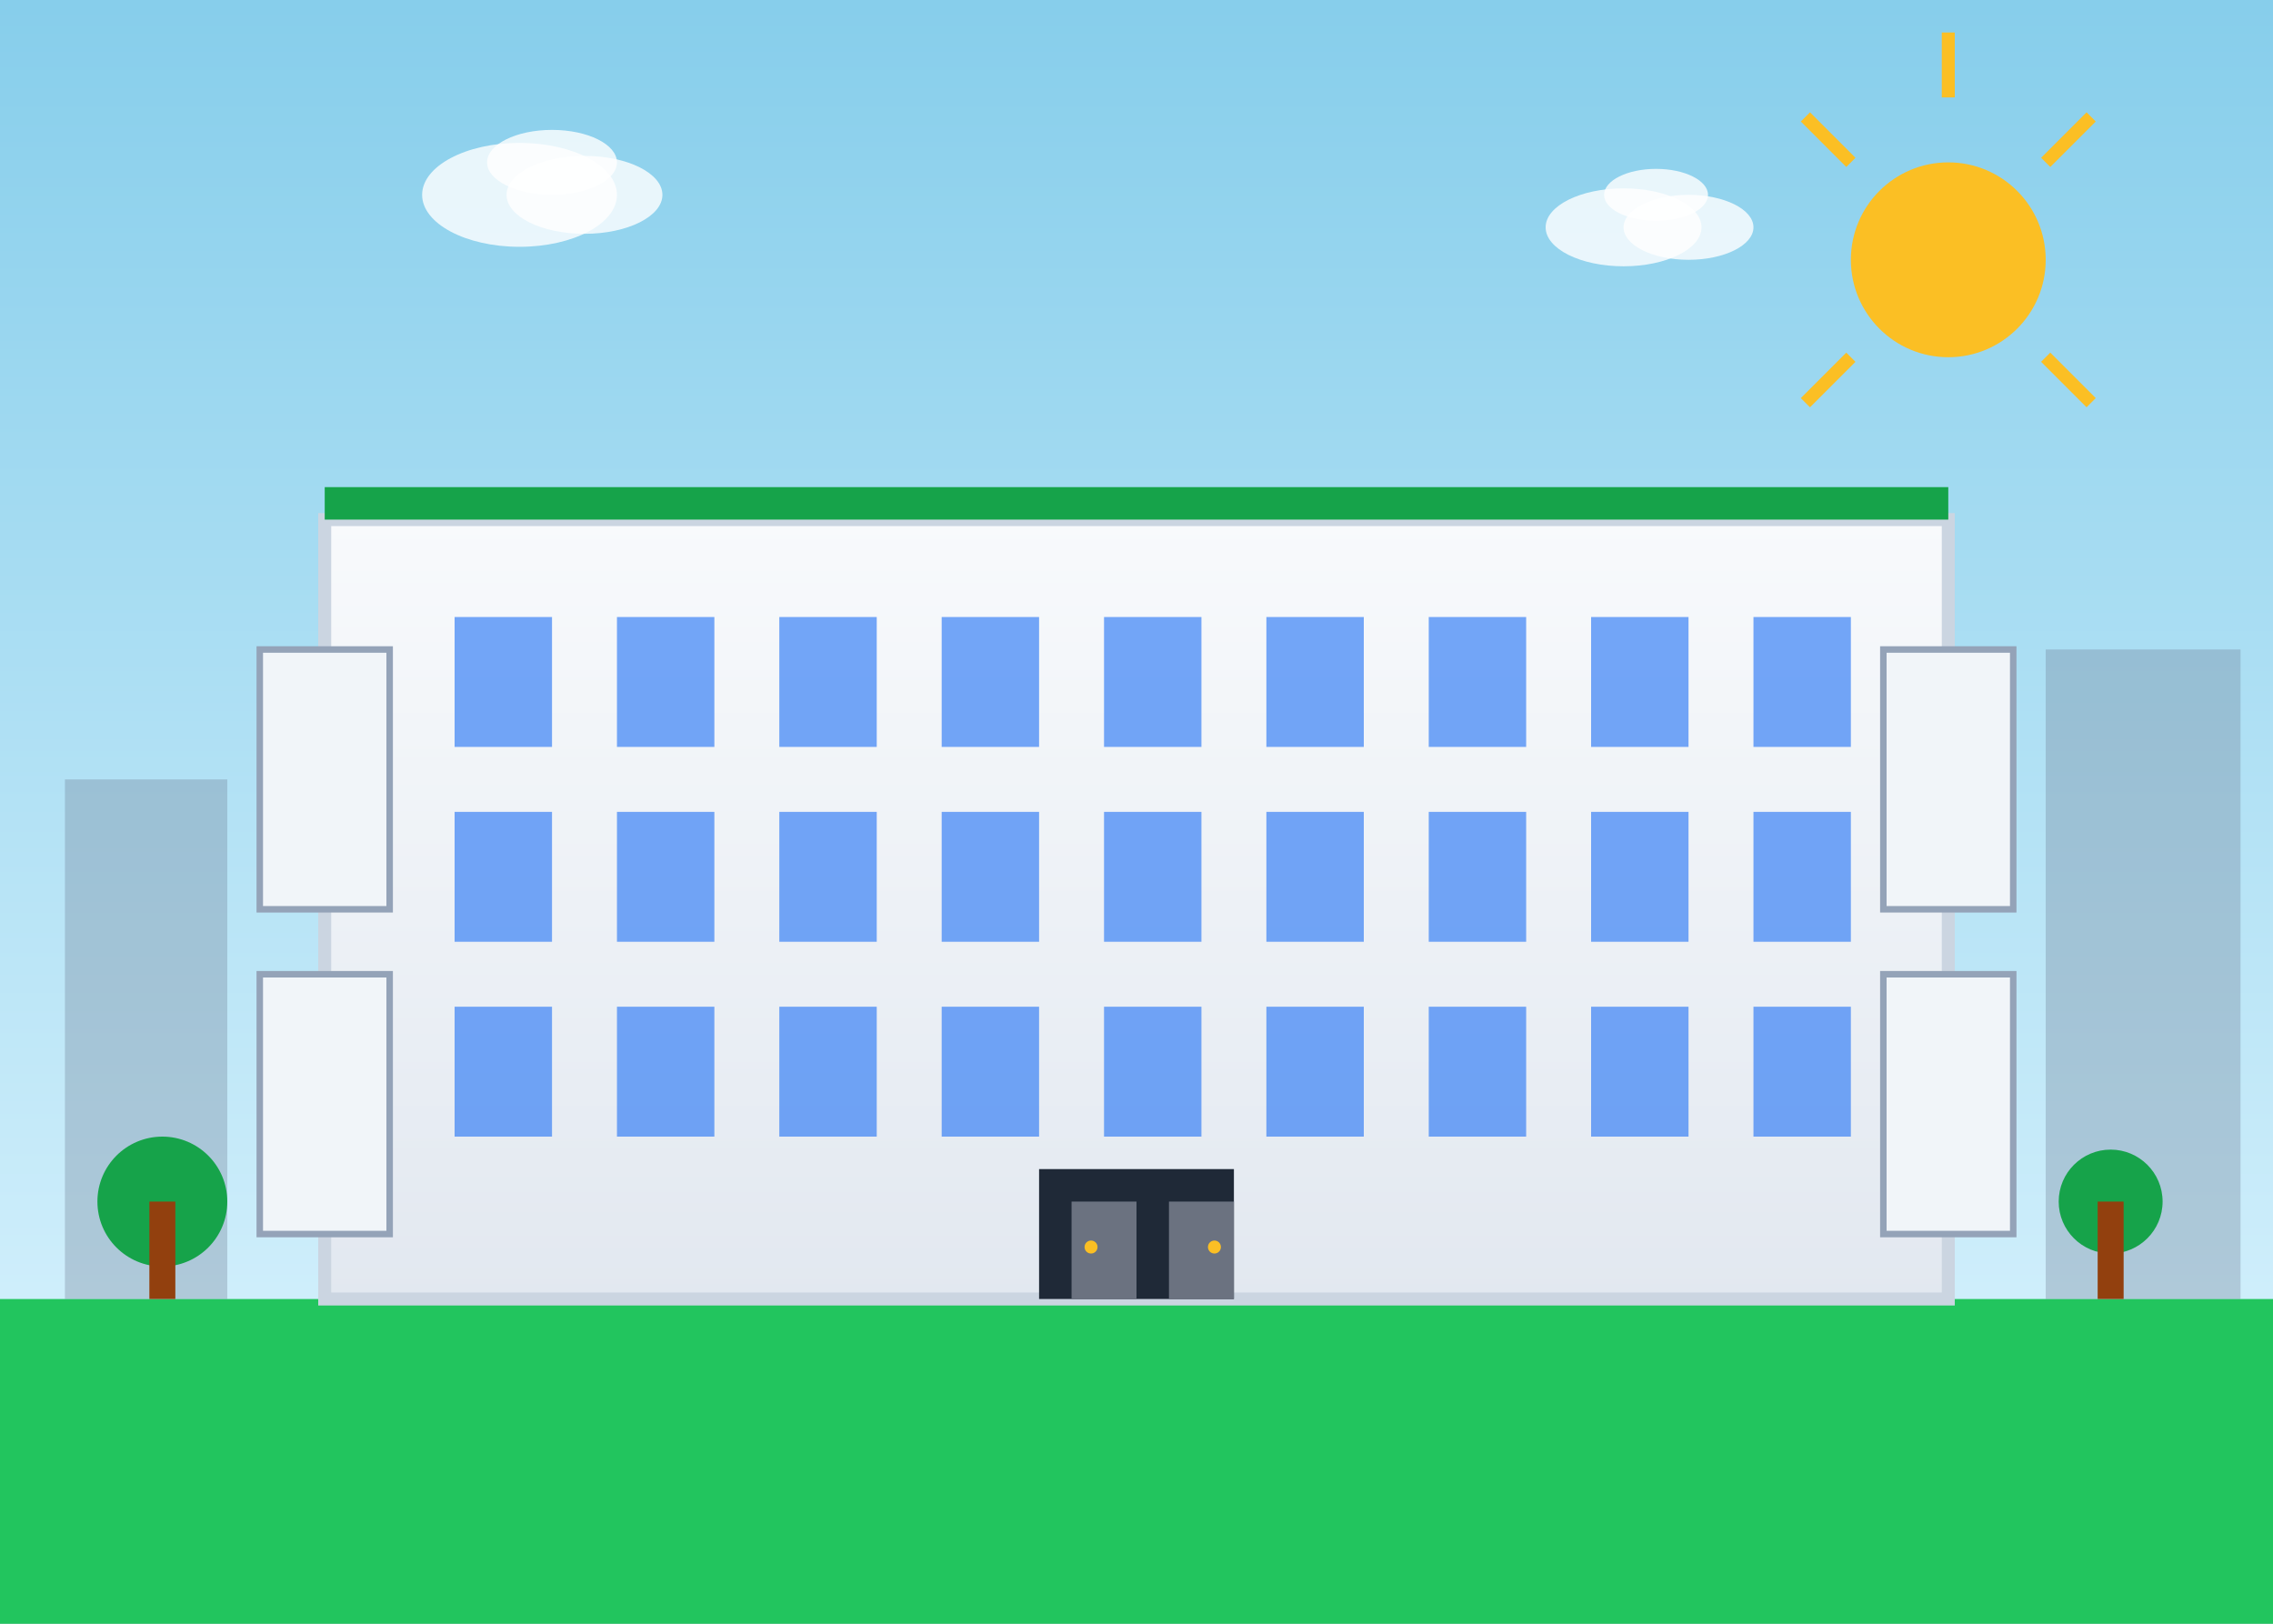 <svg width="350" height="250" viewBox="0 0 350 250" fill="none" xmlns="http://www.w3.org/2000/svg">
  <rect x="0" y="0" width="350" height="250" fill="#333333" stroke="none"/>
  <!-- Sky gradient -->
  <defs>
    <linearGradient id="skyGrad" x1="0%" y1="0%" x2="0%" y2="100%">
      <stop offset="0%" style="stop-color:#87ceeb;stop-opacity:1" />
      <stop offset="100%" style="stop-color:#e0f6ff;stop-opacity:1" />
    </linearGradient>
    <linearGradient id="buildingGrad" x1="0%" y1="0%" x2="0%" y2="100%">
      <stop offset="0%" style="stop-color:#f8fafc;stop-opacity:1" />
      <stop offset="100%" style="stop-color:#e2e8f0;stop-opacity:1" />
    </linearGradient>
  </defs>
  
  <!-- Background -->
  <rect width="350" height="250" fill="url(#skyGrad)"/>
  
  <!-- Ground -->
  <rect x="0" y="200" width="350" height="50" fill="#22c55e"/>
  
  <!-- Modern building -->
  <rect x="50" y="80" width="250" height="120" fill="url(#buildingGrad)" stroke="#cbd5e1" stroke-width="2"/>
  
  <!-- Balconies -->
  <rect x="40" y="100" width="20" height="40" fill="#f1f5f9" stroke="#94a3b8" stroke-width="1"/>
  <rect x="40" y="150" width="20" height="40" fill="#f1f5f9" stroke="#94a3b8" stroke-width="1"/>
  <rect x="290" y="100" width="20" height="40" fill="#f1f5f9" stroke="#94a3b8" stroke-width="1"/>
  <rect x="290" y="150" width="20" height="40" fill="#f1f5f9" stroke="#94a3b8" stroke-width="1"/>
  
  <!-- Windows -->
  <rect x="70" y="95" width="15" height="20" fill="#3b82f6" opacity="0.7"/>
  <rect x="95" y="95" width="15" height="20" fill="#3b82f6" opacity="0.7"/>
  <rect x="120" y="95" width="15" height="20" fill="#3b82f6" opacity="0.7"/>
  <rect x="145" y="95" width="15" height="20" fill="#3b82f6" opacity="0.7"/>
  <rect x="170" y="95" width="15" height="20" fill="#3b82f6" opacity="0.7"/>
  <rect x="195" y="95" width="15" height="20" fill="#3b82f6" opacity="0.7"/>
  <rect x="220" y="95" width="15" height="20" fill="#3b82f6" opacity="0.7"/>
  <rect x="245" y="95" width="15" height="20" fill="#3b82f6" opacity="0.7"/>
  <rect x="270" y="95" width="15" height="20" fill="#3b82f6" opacity="0.7"/>
  
  <rect x="70" y="125" width="15" height="20" fill="#3b82f6" opacity="0.7"/>
  <rect x="95" y="125" width="15" height="20" fill="#3b82f6" opacity="0.7"/>
  <rect x="120" y="125" width="15" height="20" fill="#3b82f6" opacity="0.7"/>
  <rect x="145" y="125" width="15" height="20" fill="#3b82f6" opacity="0.7"/>
  <rect x="170" y="125" width="15" height="20" fill="#3b82f6" opacity="0.7"/>
  <rect x="195" y="125" width="15" height="20" fill="#3b82f6" opacity="0.7"/>
  <rect x="220" y="125" width="15" height="20" fill="#3b82f6" opacity="0.7"/>
  <rect x="245" y="125" width="15" height="20" fill="#3b82f6" opacity="0.7"/>
  <rect x="270" y="125" width="15" height="20" fill="#3b82f6" opacity="0.7"/>
  
  <rect x="70" y="155" width="15" height="20" fill="#3b82f6" opacity="0.7"/>
  <rect x="95" y="155" width="15" height="20" fill="#3b82f6" opacity="0.7"/>
  <rect x="120" y="155" width="15" height="20" fill="#3b82f6" opacity="0.7"/>
  <rect x="145" y="155" width="15" height="20" fill="#3b82f6" opacity="0.7"/>
  <rect x="170" y="155" width="15" height="20" fill="#3b82f6" opacity="0.7"/>
  <rect x="195" y="155" width="15" height="20" fill="#3b82f6" opacity="0.7"/>
  <rect x="220" y="155" width="15" height="20" fill="#3b82f6" opacity="0.7"/>
  <rect x="245" y="155" width="15" height="20" fill="#3b82f6" opacity="0.7"/>
  <rect x="270" y="155" width="15" height="20" fill="#3b82f6" opacity="0.7"/>
  
  <!-- Entrance -->
  <rect x="160" y="180" width="30" height="20" fill="#1f2937"/>
  <rect x="165" y="185" width="10" height="15" fill="#6b7280"/>
  <rect x="180" y="185" width="10" height="15" fill="#6b7280"/>
  <circle cx="168" cy="192" r="1" fill="#fbbf24"/>
  <circle cx="187" cy="192" r="1" fill="#fbbf24"/>
  
  <!-- Rooftop garden/terrace -->
  <rect x="50" y="75" width="250" height="5" fill="#16a34a"/>
  
  <!-- City skyline in background -->
  <rect x="10" y="120" width="25" height="80" fill="#64748b" opacity="0.3"/>
  <rect x="315" y="100" width="30" height="100" fill="#64748b" opacity="0.3"/>
  
  <!-- Trees -->
  <circle cx="25" cy="185" r="10" fill="#16a34a"/>
  <rect x="23" y="185" width="4" height="15" fill="#92400e"/>
  
  <circle cx="325" cy="185" r="8" fill="#16a34a"/>
  <rect x="323" y="185" width="4" height="15" fill="#92400e"/>
  
  <!-- Sun -->
  <circle cx="300" cy="40" r="15" fill="#fbbf24"/>
  <path d="M300 15 L300 5 M315 25 L322 18 M315 55 L322 62 M285 25 L278 18 M285 55 L278 62" stroke="#fbbf24" stroke-width="2"/>
  
  <!-- Clouds -->
  <ellipse cx="80" cy="30" rx="15" ry="8" fill="#ffffff" opacity="0.8"/>
  <ellipse cx="90" cy="30" rx="12" ry="6" fill="#ffffff" opacity="0.8"/>
  <ellipse cx="85" cy="25" rx="10" ry="5" fill="#ffffff" opacity="0.8"/>
  
  <ellipse cx="250" cy="35" rx="12" ry="6" fill="#ffffff" opacity="0.8"/>
  <ellipse cx="260" cy="35" rx="10" ry="5" fill="#ffffff" opacity="0.8"/>
  <ellipse cx="255" cy="30" rx="8" ry="4" fill="#ffffff" opacity="0.8"/>
</svg>
